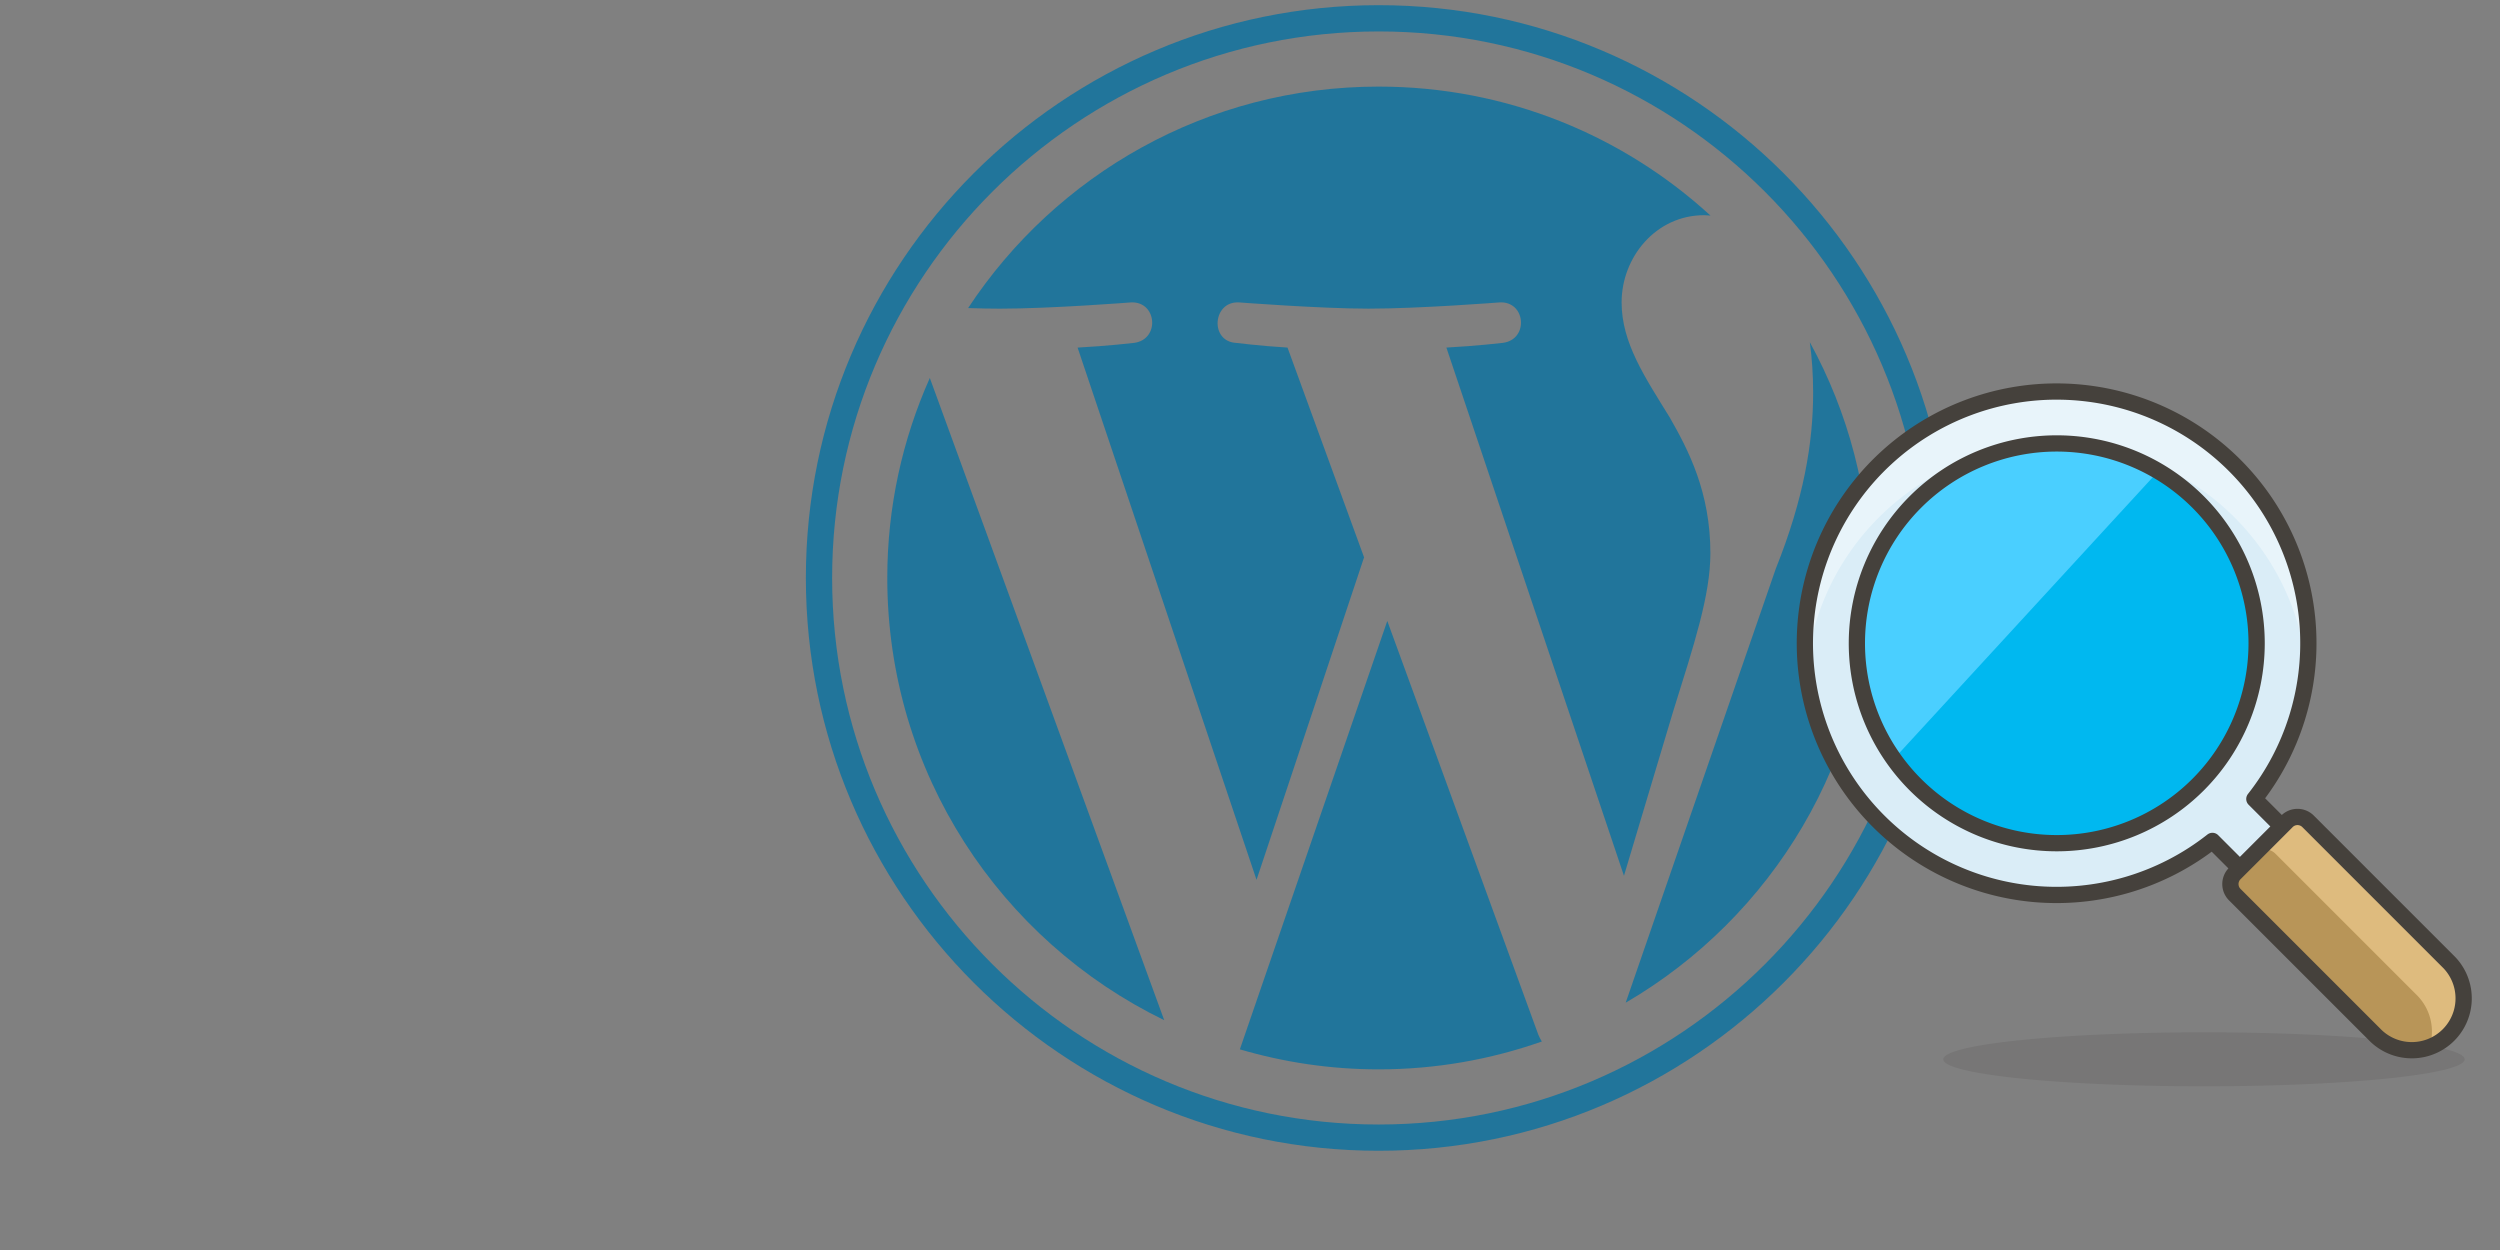 <?xml version="1.0" encoding="UTF-8" standalone="no"?>
<!-- Created with Inkscape (http://www.inkscape.org/) -->

<svg
   width="200mm"
   height="100mm"
   viewBox="0 0 200 100"
   version="1.1"
   id="svg1"
   xml:space="preserve"
   inkscape:version="1.3.2 (091e20e, 2023-11-25, custom)"
   sodipodi:docname="wp-search.svg"
   xmlns:inkscape="http://www.inkscape.org/namespaces/inkscape"
   xmlns:sodipodi="http://sodipodi.sourceforge.net/DTD/sodipodi-0.dtd"
   xmlns="http://www.w3.org/2000/svg"
   xmlns:svg="http://www.w3.org/2000/svg"><rect x="0" y="0" width="200" height="100" fill="#808080" stroke="none"/><sodipodi:namedview
     id="namedview1"
     pagecolor="#505050"
     bordercolor="#eeeeee"
     borderopacity="1"
     inkscape:showpageshadow="0"
     inkscape:pageopacity="0"
     inkscape:pagecheckerboard="0"
     inkscape:deskcolor="#505050"
     inkscape:document-units="mm"
     inkscape:zoom="0.65260559"
     inkscape:cx="433.6463"
     inkscape:cy="199.20148"
     inkscape:window-width="1520"
     inkscape:window-height="1250"
     inkscape:window-x="4411"
     inkscape:window-y="380"
     inkscape:window-maximized="0"
     inkscape:current-layer="layer1" /><defs
     id="defs1" /><g
     inkscape:label="Ebene 1"
     inkscape:groupmode="layer"
     id="layer1"><g
       fill="#21759b"
       id="g5"
       transform="matrix(0.748,0,0,0.748,64.469,0.414)"><path
         d="m 8.708,61.26 c 0,20.802 12.089,38.779 29.619,47.298 L 13.258,39.872 c -2.916,6.536 -4.55,13.769 -4.55,21.388 z"
         id="path1" /><path
         d="m 96.74,58.608 c 0,-6.495 -2.333,-10.993 -4.334,-14.494 -2.664,-4.329 -5.161,-7.995 -5.161,-12.324 0,-4.831 3.664,-9.328 8.825,-9.328 0.233,0 0.454,0.029 0.681,0.042 C 87.401,13.938 74.944,8.708 61.262,8.708 c -18.36,0 -34.513,9.42 -43.91,23.688 1.233,0.037 2.395,0.063 3.382,0.063 5.497,0 14.006,-0.667 14.006,-0.667 2.833,-0.167 3.167,3.994 0.337,4.329 0,0 -2.847,0.335 -6.015,0.501 L 48.2,93.547 59.701,59.054 51.513,36.62 c -2.83,-0.166 -5.511,-0.501 -5.511,-0.501 -2.832,-0.166 -2.5,-4.496 0.332,-4.329 0,0 8.679,0.667 13.843,0.667 5.496,0 14.006,-0.667 14.006,-0.667 2.835,-0.167 3.168,3.994 0.337,4.329 0,0 -2.853,0.335 -6.015,0.501 l 18.992,56.494 5.242,-17.517 c 2.272,-7.269 4.001,-12.49 4.001,-16.989 z"
         id="path2" /><path
         d="m 62.184,65.857 -15.768,45.819 c 4.708,1.384 9.687,2.141 14.846,2.141 6.12,0 11.989,-1.058 17.452,-2.979 -0.141,-0.225 -0.269,-0.464 -0.374,-0.724 z"
         id="path3-7" /><path
         d="m 107.376,36.046 c 0.226,1.674 0.354,3.471 0.354,5.404 0,5.333 -0.996,11.328 -3.996,18.824 l -16.053,46.413 c 15.624,-9.111 26.133,-26.038 26.133,-45.426 0.001,-9.137 -2.333,-17.729 -6.438,-25.215 z"
         id="path4-4" /><path
         d="M 61.262,0 C 27.483,0 0,27.481 0,61.26 c 0,33.783 27.483,61.263 61.262,61.263 33.778,0 61.265,-27.48 61.265,-61.263 C 122.526,27.481 95.04,0 61.262,0 Z m 0,119.715 c -32.23,0 -58.453,-26.223 -58.453,-58.455 0,-32.23 26.222,-58.451 58.453,-58.451 32.229,0 58.45,26.221 58.45,58.451 0,32.232 -26.221,58.455 -58.45,58.455 z"
         id="path5-7" /></g><g
       id="g7"
       transform="matrix(1.3,0,0,1.3,139.528,25.803)"><path
         fill="#daedf7"
         d="M 30.19,8.79 A 15.49,15.49 0 1 0 28.82,31.9 l 2.34,2.34 2.58,-2.58 -2.34,-2.34 A 15.48,15.48 0 0 0 30.19,8.79"
         id="path1-4" /><path
         fill="#e8f4fa"
         d="m 8.29,12 a 15.47,15.47 0 0 1 26.34,9.37 15.48,15.48 0 1 0 -30.79,0 A 15.38,15.38 0 0 1 8.29,12"
         id="path2-2" /><path
         fill="none"
         stroke="#45413c"
         stroke-linecap="round"
         stroke-linejoin="round"
         d="M 30.19,8.79 A 15.49,15.49 0 1 0 28.82,31.9 l 2.34,2.34 2.58,-2.58 -2.34,-2.34 A 15.48,15.48 0 0 0 30.19,8.79"
         id="path3" /><path
         fill="#45413c"
         d="m 12.26,45.34 a 16.04,1.66 0 1 0 32.08,0 16.04,1.66 0 1 0 -32.08,0"
         opacity="0.15"
         id="path4" /><path
         fill="#00b8f0"
         d="m 6.94,19.74 a 12.3,12.3 0 1 0 24.6,0 12.3,12.3 0 1 0 -24.6,0"
         id="path5" /><path
         fill="#4acfff"
         d="M 10.54,11 A 12.29,12.29 0 0 0 9.22,26.85 L 25.48,9.16 A 12.29,12.29 0 0 0 10.54,11"
         id="path6" /><path
         fill="none"
         stroke="#45413c"
         stroke-linecap="round"
         stroke-linejoin="round"
         d="m 6.94,19.74 a 12.3,12.3 0 1 0 24.6,0 12.3,12.3 0 1 0 -24.6,0"
         id="path7" /><path
         fill="#b89558"
         d="m 43.4,39.39 -8.7,-8.7 a 0.92,0.92 0 0 0 -1.29,0 l -3.22,3.22 a 0.92,0.92 0 0 0 0,1.29 l 8.7,8.7 a 3.19,3.19 0 0 0 4.51,-4.51"
         id="path8" /><path
         fill="#debb7e"
         d="m 43.4,39.39 -8.7,-8.7 a 0.92,0.92 0 0 0 -1.29,0 l -2,2 a 0.91,0.91 0 0 1 1.29,0 l 8.7,8.7 a 3.17,3.17 0 0 1 0.77,3.23 3.15,3.15 0 0 0 1.27,-0.76 3.2,3.2 0 0 0 -0.04,-4.47"
         id="path9" /><path
         fill="none"
         stroke="#45413c"
         stroke-linecap="round"
         stroke-linejoin="round"
         d="m 43.4,39.39 -8.7,-8.7 a 0.92,0.92 0 0 0 -1.29,0 l -3.22,3.22 a 0.92,0.92 0 0 0 0,1.29 l 8.7,8.7 a 3.19,3.19 0 0 0 4.51,-4.51"
         id="path10" /></g></g></svg>

